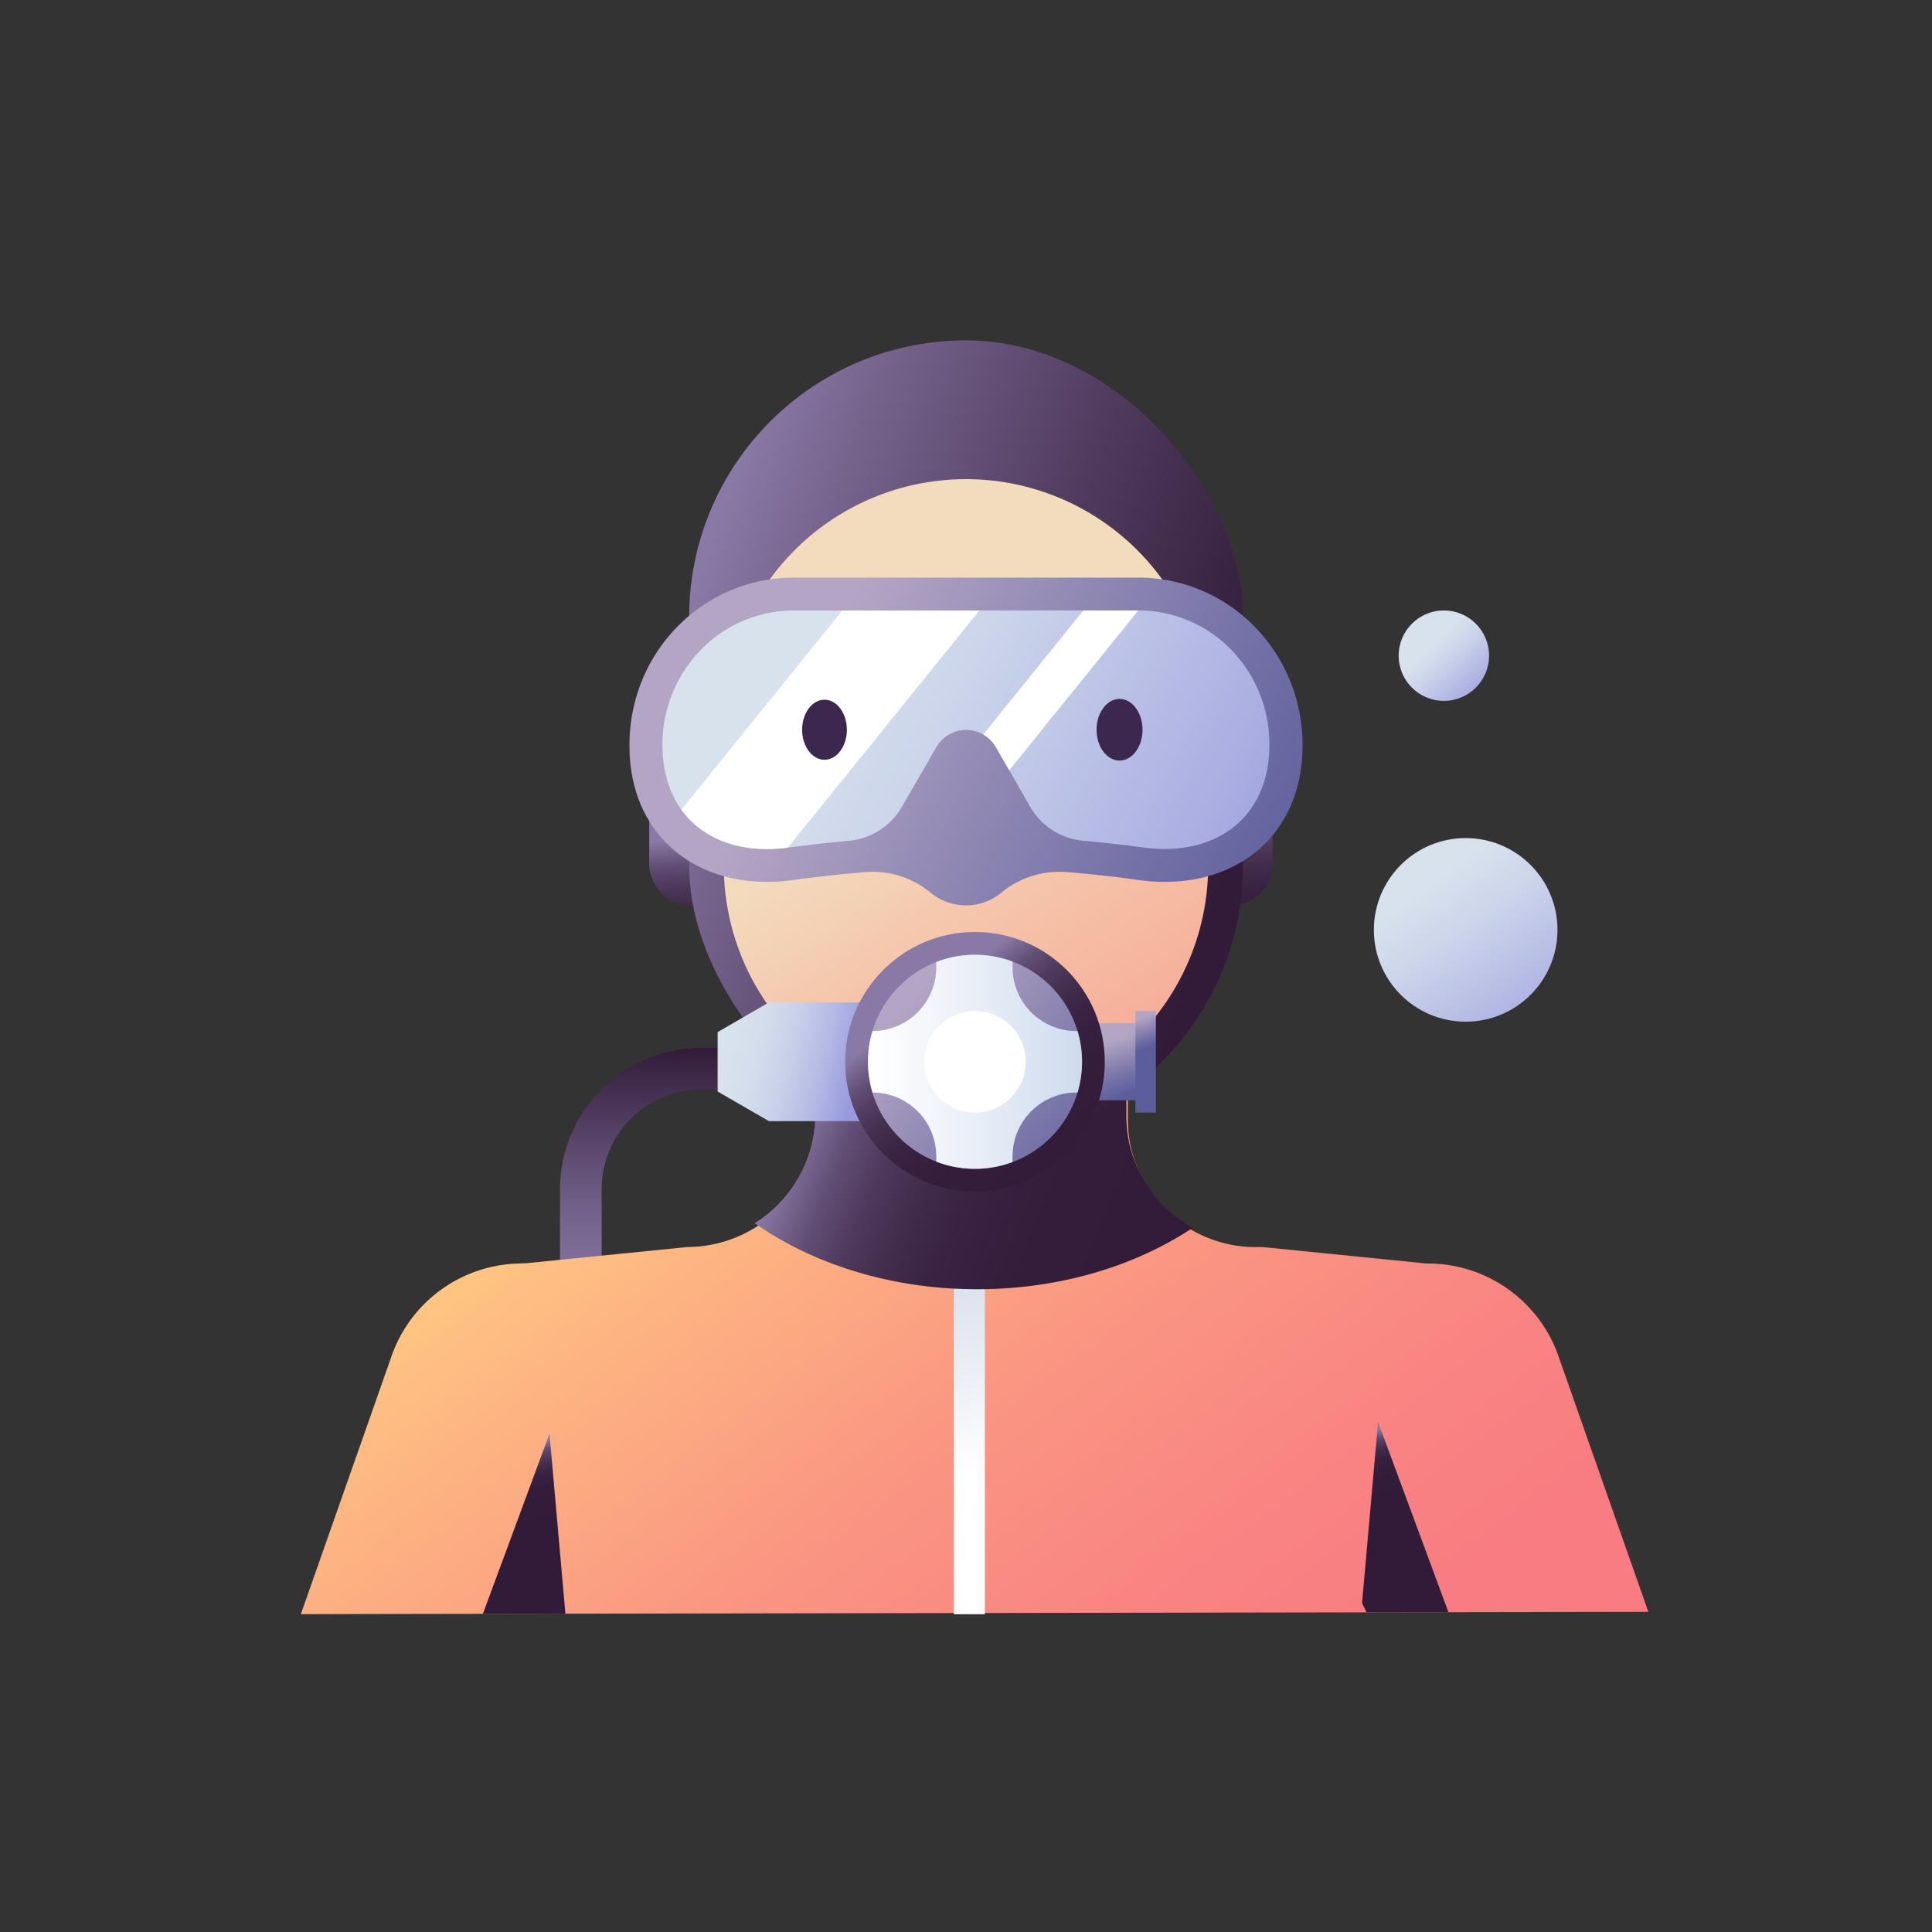 <svg xmlns="http://www.w3.org/2000/svg" xmlns:xlink="http://www.w3.org/1999/xlink" viewBox="0 0 512 512"><rect x="0" y="0" width="512" height="512" fill="#333333" stroke="none"/><defs><linearGradient id="linear-gradient" x1="172.06" y1="277.71" x2="172.06" y2="350.83" gradientUnits="userSpaceOnUse"><stop offset="0" stop-color="#321b39"/><stop offset="0.05" stop-color="#382241"/><stop offset="0.35" stop-color="#5b476c"/><stop offset="0.61" stop-color="#74638c"/><stop offset="0.84" stop-color="#84739f"/><stop offset="0.99" stop-color="#8979a6"/></linearGradient><linearGradient id="linear-gradient-2" x1="171.97" y1="294.23" x2="312.65" y2="479.27" gradientUnits="userSpaceOnUse"><stop offset="0" stop-color="#ffc782"/><stop offset="0.18" stop-color="#fdb482"/><stop offset="0.51" stop-color="#fa9582"/><stop offset="0.8" stop-color="#f98382"/><stop offset="1" stop-color="#f87c82"/></linearGradient><linearGradient id="linear-gradient-3" x1="362.97" y1="398.44" x2="357.16" y2="381.46" gradientUnits="userSpaceOnUse"><stop offset="0" stop-color="#321b39"/><stop offset="0.44" stop-color="#331d3b"/><stop offset="0.6" stop-color="#392242"/><stop offset="0.71" stop-color="#422d4d"/><stop offset="0.8" stop-color="#503b5e"/><stop offset="0.88" stop-color="#614e74"/><stop offset="0.94" stop-color="#77658f"/><stop offset="0.99" stop-color="#8979a6"/></linearGradient><linearGradient id="linear-gradient-4" x1="137.35" y1="405.94" x2="131.82" y2="384.76" xlink:href="#linear-gradient-3"/><linearGradient id="linear-gradient-5" x1="268.43" y1="475.96" x2="255.43" y2="335.96" gradientUnits="userSpaceOnUse"><stop offset="0.61" stop-color="#fff"/><stop offset="0.84" stop-color="#e5ecf3"/><stop offset="1" stop-color="#d8e2ed"/></linearGradient><linearGradient id="linear-gradient-6" x1="332.73" y1="335.66" x2="214.23" y2="287.16" xlink:href="#linear-gradient-3"/><linearGradient id="linear-gradient-7" x1="414.1" y1="281.99" x2="379.43" y2="233.99" gradientUnits="userSpaceOnUse"><stop offset="0.01" stop-color="#989add"/><stop offset="0.25" stop-color="#abafe2"/><stop offset="0.74" stop-color="#cbd4ea"/><stop offset="1" stop-color="#d8e2ed"/></linearGradient><linearGradient id="linear-gradient-8" x1="393.87" y1="185.79" x2="379.87" y2="170.79" xlink:href="#linear-gradient-7"/><linearGradient id="linear-gradient-9" x1="184.66" y1="281.1" x2="180.66" y2="222.1" xlink:href="#linear-gradient-3"/><linearGradient id="linear-gradient-10" x1="333.22" y1="271.03" x2="329.22" y2="212.03" gradientTransform="translate(658.75 428.59) rotate(180)" xlink:href="#linear-gradient-3"/><linearGradient id="linear-gradient-11" x1="328.72" y1="221.09" x2="177.72" y2="170.09" gradientUnits="userSpaceOnUse"><stop offset="0" stop-color="#321b39"/><stop offset="0.16" stop-color="#3a2443"/><stop offset="0.44" stop-color="#513c5f"/><stop offset="0.81" stop-color="#75638c"/><stop offset="0.99" stop-color="#8979a6"/></linearGradient><linearGradient id="linear-gradient-12" x1="249.6" y1="200.43" x2="335.6" y2="333.43" gradientUnits="userSpaceOnUse"><stop offset="0.01" stop-color="#f3dbbd"/><stop offset="0.27" stop-color="#f5c4aa"/><stop offset="0.75" stop-color="#f7a18d"/><stop offset="1" stop-color="#f89382"/></linearGradient><linearGradient id="linear-gradient-13" x1="346.29" y1="240.61" x2="217.29" y2="175.61" gradientUnits="userSpaceOnUse"><stop offset="0" stop-color="#5c5e9c"/><stop offset="0.3" stop-color="#7270a6"/><stop offset="0.91" stop-color="#ab9ec0"/><stop offset="1" stop-color="#b3a5c4"/></linearGradient><linearGradient id="linear-gradient-14" x1="346.29" y1="240.6" x2="217.29" y2="175.6" xlink:href="#linear-gradient-7"/><linearGradient id="linear-gradient-15" x1="296.24" y1="290.77" x2="291.49" y2="276.77" xlink:href="#linear-gradient-13"/><linearGradient id="linear-gradient-16" x1="227.71" y1="283.47" x2="193.71" y2="275.47" gradientUnits="userSpaceOnUse"><stop offset="0.01" stop-color="#989add"/><stop offset="0.27" stop-color="#b3b8e4"/><stop offset="0.53" stop-color="#c7cfe9"/><stop offset="0.78" stop-color="#d4ddec"/><stop offset="1" stop-color="#d8e2ed"/></linearGradient><linearGradient id="linear-gradient-17" x1="290.17" y1="322.35" x2="245.17" y2="264.35" xlink:href="#linear-gradient-3"/><linearGradient id="linear-gradient-18" x1="298.28" y1="315.55" x2="240.28" y2="265.88" xlink:href="#linear-gradient-13"/><linearGradient id="linear-gradient-19" x1="230.02" y1="281.39" x2="286.75" y2="281.39" gradientUnits="userSpaceOnUse"><stop offset="0.01" stop-color="#fff"/><stop offset="0.44" stop-color="#ecf1f8"/><stop offset="0.99" stop-color="#cfdbed"/></linearGradient><linearGradient id="linear-gradient-20" x1="302.52" y1="278.33" x2="299.77" y2="270.58" xlink:href="#linear-gradient-13"/></defs><title>Diver</title><g id="Diver"><path d="M153.93,350.83a5.52,5.52,0,0,1-5.52-5.52V315.13a37.47,37.47,0,0,1,37.42-37.42h4.35a5.52,5.52,0,1,1,0,11h-4.35a26.41,26.41,0,0,0-26.38,26.39v30.18A5.52,5.52,0,0,1,153.93,350.83Z" style="fill:url(#linear-gradient)"/><path d="M413.22,360a36.67,36.67,0,0,0-34.08-25.15c-.76,0-1.52,0-2.28-.12l-42.2-4.24h-1.92a33.86,33.86,0,0,1-33.86-33.86V277.38h-82.4v18.73a34.48,34.48,0,0,1-34.37,34.37l-42.21,4.24c-.75.07-1.51.09-2.27.12A36.67,36.67,0,0,0,103.55,360L79.73,427.76l357.1-.6Z" style="fill:url(#linear-gradient-2)"/><polygon points="365.2 376.85 360.96 424.85 362.14 427.29 383.85 427.25 365.2 376.85" style="fill:url(#linear-gradient-3)"/><polygon points="145.62 379.95 127.97 427.68 149.84 427.64 145.62 379.95" style="fill:url(#linear-gradient-4)"/><path d="M261,427.78h-8.22V276.42H261Z" style="fill:url(#linear-gradient-5)"/><path d="M258.93,341.66c21.92,0,41.92-6.15,57.17-16.28a33.86,33.86,0,0,1-17.6-29.71V276.44H216.09v18.72a34.39,34.39,0,0,1-16.08,29C215.46,335,236.16,341.66,258.93,341.66Z" style="fill:url(#linear-gradient-6)"/><circle cx="388.42" cy="246.43" r="24.33" style="fill:url(#linear-gradient-7)"/><circle cx="382.64" cy="173.76" r="11.98" style="fill:url(#linear-gradient-8)"/><path d="M176.65,188.61h6.52a4.6,4.6,0,0,1,4.6,4.6v42.17a4.6,4.6,0,0,1-4.6,4.6h0a11.12,11.12,0,0,1-11.12-11.12V193.21a4.6,4.6,0,0,1,4.6-4.6Z" style="fill:url(#linear-gradient-9)"/><path d="M332.63,188.61h0a4.6,4.6,0,0,1,4.6,4.6v42.17a4.6,4.6,0,0,1-4.6,4.6h-6.52a4.6,4.6,0,0,1-4.6-4.6V199.73a11.12,11.12,0,0,1,11.12-11.12Z" transform="translate(658.75 428.59) rotate(-180)" style="fill:url(#linear-gradient-10)"/><rect x="182.63" y="90.2" width="146.75" height="212.66" rx="73.37" style="fill:url(#linear-gradient-11)"/><path d="M256,293.66a64.25,64.25,0,0,1-64.18-64.18V191.16a64.18,64.18,0,0,1,128.36,0v38.32A64.25,64.25,0,0,1,256,293.66Z" style="fill:url(#linear-gradient-12)"/><path d="M300.7,153.08H211.3c-24.49-.5-44.54,19.39-44.49,44.5h0c0,25.16,19.66,39.27,44.19,35.53q9.17-1.23,18.36-2a24.12,24.12,0,0,1,17.27,5.46h0a14.72,14.72,0,0,0,18.74,0h0a24.12,24.12,0,0,1,17.27-5.46q9.19.73,18.36,2c24.53,3.74,44.16-10.37,44.19-35.53h0C345.24,172.47,325.19,152.57,300.7,153.08Z" style="fill:url(#linear-gradient-13)"/><path d="M326.05,171.94a34.32,34.32,0,0,0-24.44-10.16H210.39A34.32,34.32,0,0,0,186,171.94a35.9,35.9,0,0,0-10.44,25.63c0,16.66,10.94,27.43,27.8,27.43a42.56,42.56,0,0,0,6.38-.5l.15,0q7.5-1,15.07-1.68a18.09,18.09,0,0,0,14.05-9h0l9.13-15.8a9.13,9.13,0,0,1,15.82,0L273,213.8h0a18.09,18.09,0,0,0,14,9q7.57.67,15.07,1.68l.15,0a42.56,42.56,0,0,0,6.38.5c16.86,0,27.77-10.77,27.8-27.43A35.9,35.9,0,0,0,326.05,171.94Z" style="fill:url(#linear-gradient-14)"/><path d="M223.22,161.79l-42.65,52.79c4.78,6.6,12.7,10.42,22.74,10.42a41.28,41.28,0,0,0,5.48-.38l50.76-62.83Z" style="fill:#fff"/><path d="M301.61,161.78H287.1l-26.54,32.85a9,9,0,0,1,3.35,3.36l3.55,6.14,34.21-42.36Z" style="fill:#fff"/><rect x="282.99" y="271.17" width="20.13" height="20.42" style="fill:url(#linear-gradient-15)"/><polygon points="233.94 297.11 203.76 297.11 190.18 289.26 190.18 273.51 203.76 265.66 233.94 265.66 233.94 297.11" style="fill:url(#linear-gradient-16)"/><circle cx="258.38" cy="281.39" r="34.4" style="fill:url(#linear-gradient-17)"/><circle cx="258.38" cy="281.39" r="28.37" style="fill:url(#linear-gradient-18)"/><path d="M268.34,254.83a28.27,28.27,0,0,0-20.22.12v1.38a16.91,16.91,0,0,1-16.9,16.91h0a28.24,28.24,0,0,0,0,16.29h0a16.91,16.91,0,0,1,16.9,16.91v1.39a28.34,28.34,0,0,0,20.22.11v-1.5a16.91,16.91,0,0,1,16.91-16.91h.3a28.24,28.24,0,0,0,0-16.29h-.3a16.91,16.91,0,0,1-16.91-16.91Z" style="fill:url(#linear-gradient-19)"/><circle cx="258.38" cy="281.39" r="13.45" style="fill:#fff"/><rect x="300.89" y="267.94" width="5.43" height="26.9" style="fill:url(#linear-gradient-20)"/><ellipse cx="296.69" cy="193.39" rx="6.09" ry="8.17" style="fill:#3c284e"/><ellipse cx="218.5" cy="193.39" rx="5.93" ry="7.96" style="fill:#3c284e"/></g></svg>